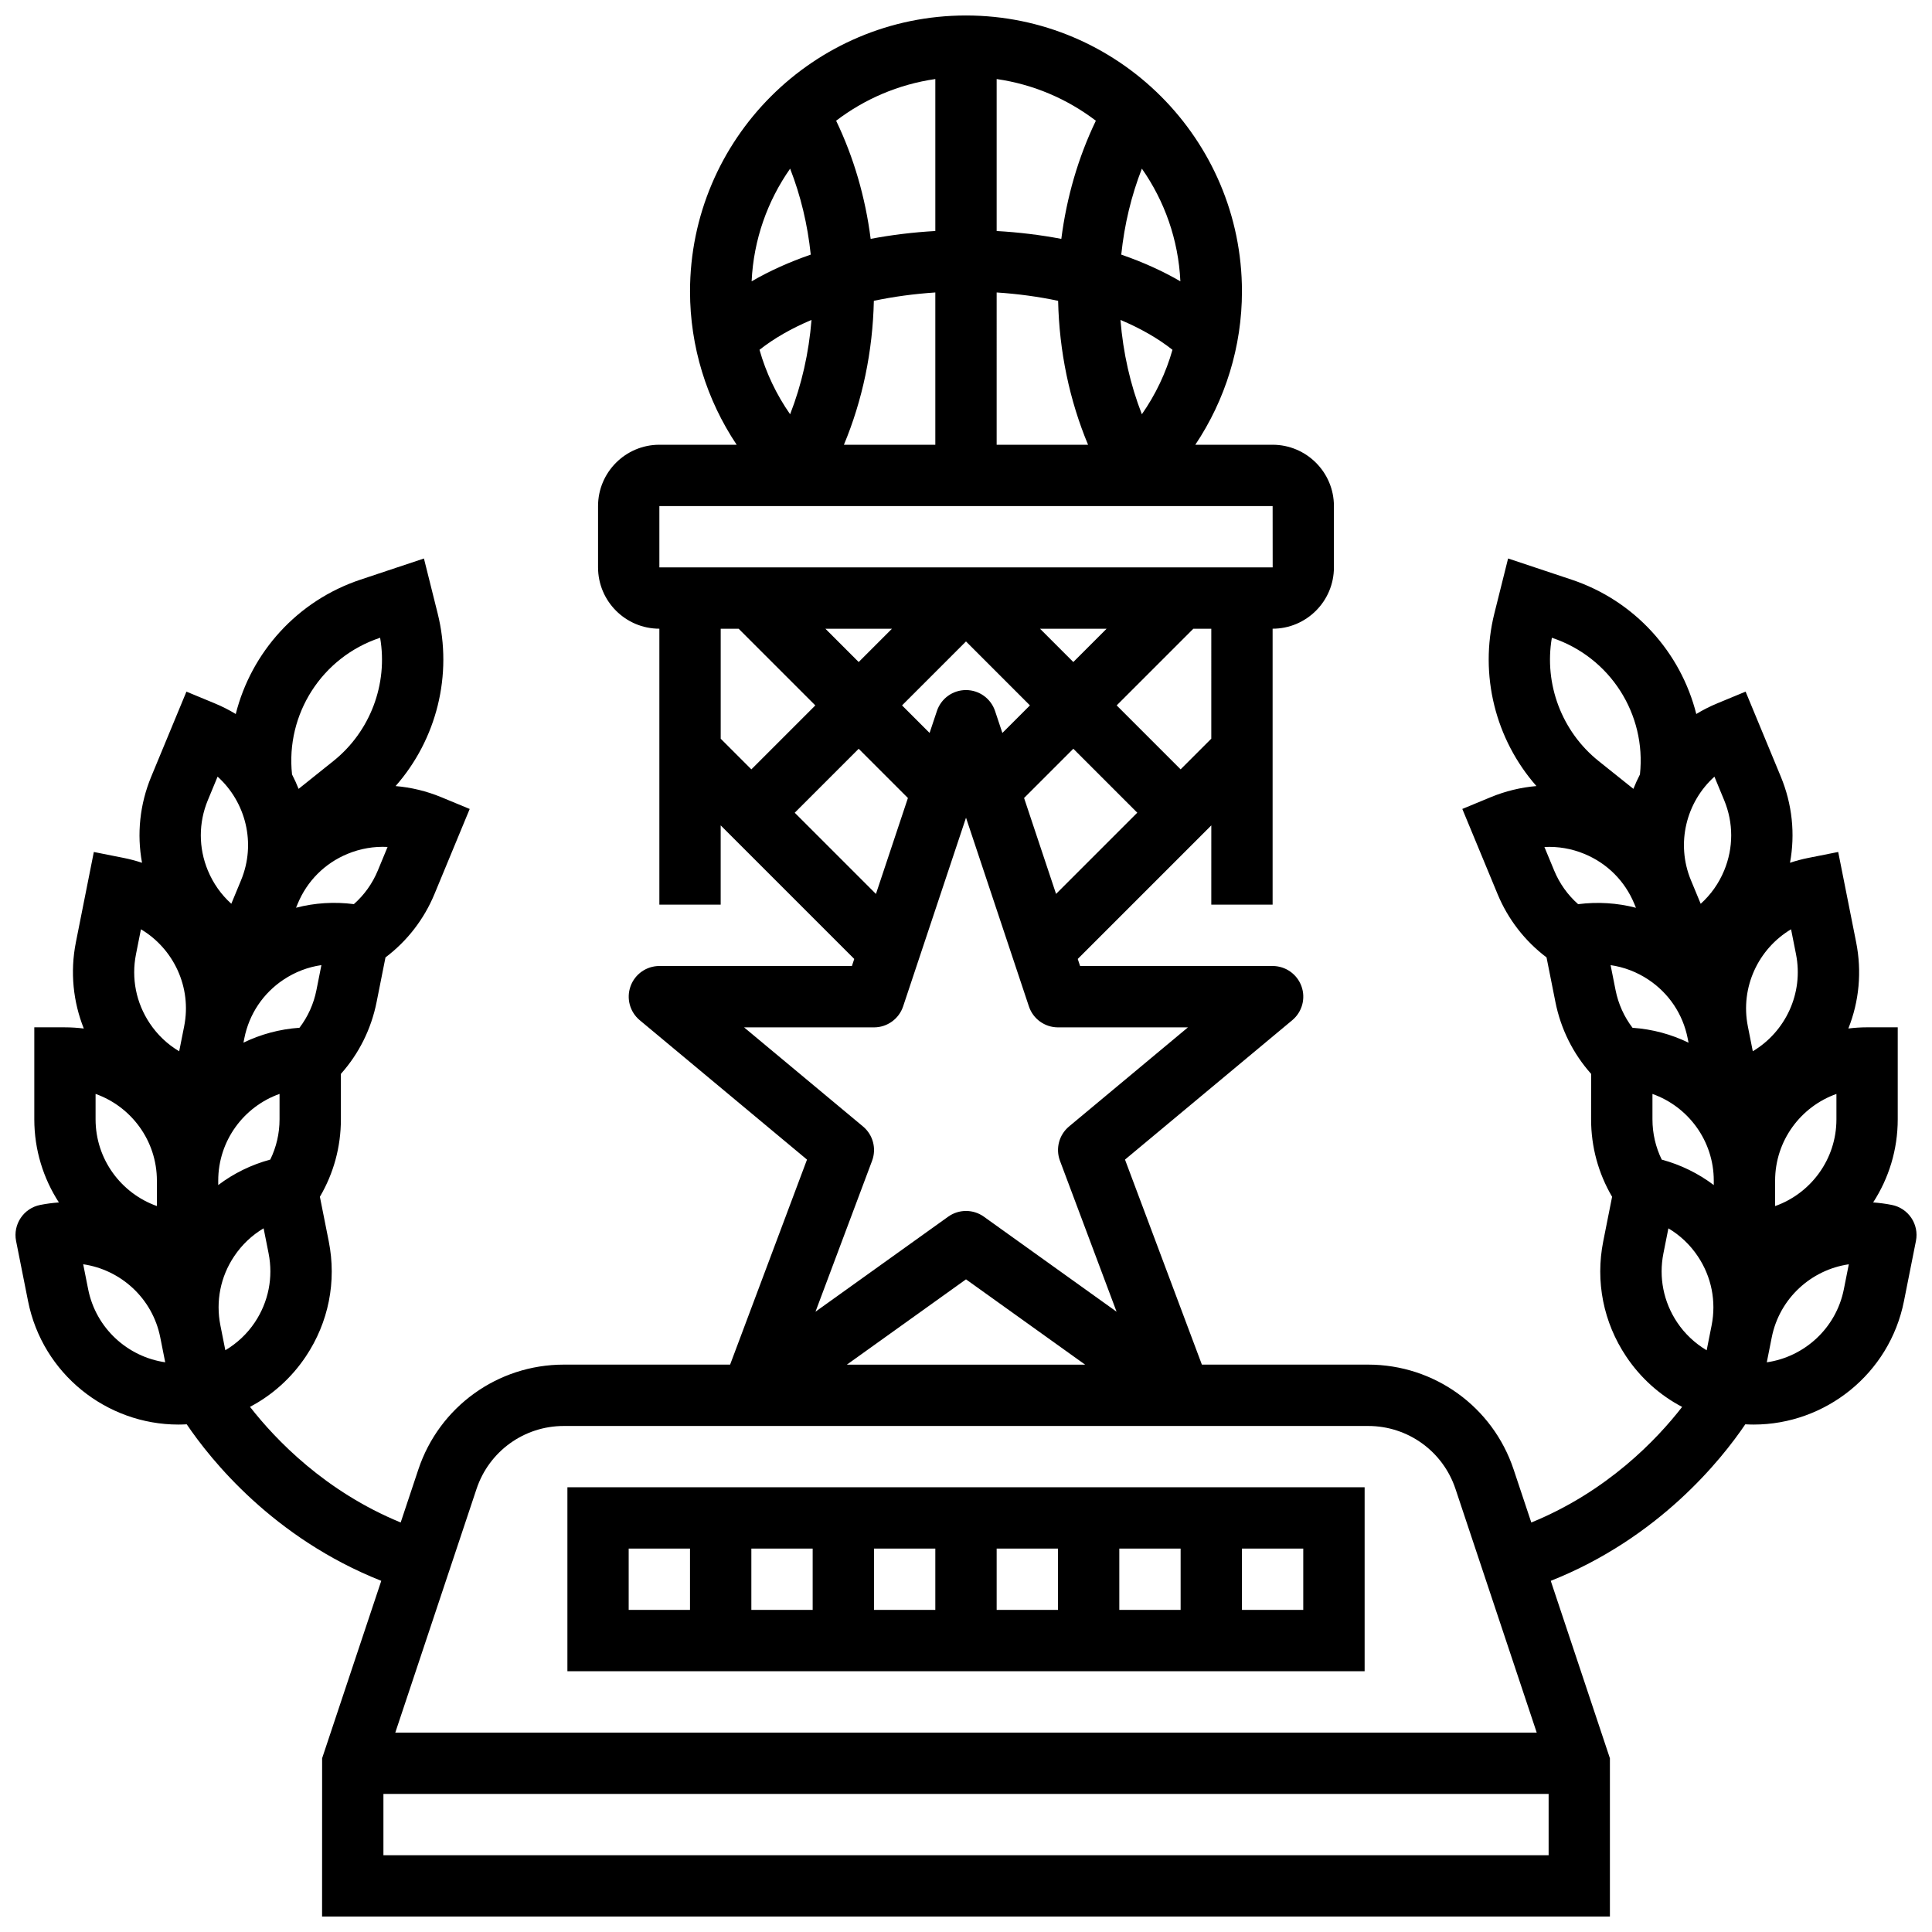 <?xml version="1.0" encoding="UTF-8"?>
<!-- Uploaded to: ICON Repo, www.iconrepo.com, Generator: ICON Repo Mixer Tools -->
<svg width="800px" height="800px" version="1.1" viewBox="144 144 512 512" xmlns="http://www.w3.org/2000/svg">
 <defs>
  <clipPath id="a">
   <path d="m148.09 148.09h503.81v503.81h-503.81z"/>
  </clipPath>
 </defs>
 <path d="m505.64 538.14h-211.27v48.754h211.27zm-130.02 16.25h16.25v16.25h-16.25zm-16.254 16.25h-16.25v-16.25h16.25zm48.758-16.25h16.25v16.25h-16.25zm32.504 0h16.25v16.25h-16.25zm-130.02 0h16.25v16.25h-16.25zm178.77 16.25h-16.25v-16.25h16.25z"/>
 <g clip-path="url(#a)">
  <path d="m645.36 463.32c-1.66-0.332-3.312-0.539-4.957-0.664 4.117-6.352 6.516-13.91 6.516-22.027v-24.379h-8.125c-1.68 0-3.336 0.113-4.961 0.312 2.867-7.203 3.613-15.086 2.062-22.871l-4.754-23.91-7.969 1.586c-1.648 0.328-3.25 0.762-4.805 1.277 1.406-7.625 0.598-15.5-2.438-22.832l-9.328-22.523-7.508 3.109c-1.953 0.809-3.809 1.754-5.562 2.82-4.113-16.316-16.262-30.012-33.09-35.621l-16.781-5.594-3.641 14.57c-4.066 16.273 0.289 33.402 11.148 45.742-4.117 0.352-8.203 1.332-12.133 2.957l-7.508 3.109 9.328 22.523c2.789 6.734 7.254 12.48 12.992 16.82l2.352 11.82c1.426 7.152 4.676 13.668 9.465 19.047l-0.008 12.039c0 7.293 1.918 14.316 5.566 20.527l-2.348 11.805c-2.117 10.645 0.039 21.477 6.066 30.5 3.82 5.719 8.914 10.273 14.84 13.387-6.738 8.68-19.832 22.402-39.969 30.633l-4.688-14.059c-5.535-16.621-21.023-27.785-38.539-27.785h-44.074l-20.375-54.332 44.324-36.938c2.629-2.191 3.606-5.793 2.438-9.008-1.164-3.219-4.219-5.359-7.641-5.359h-51.023l-0.621-1.867 35.395-35.395-0.004 21.008h16.25v-73.133c8.961 0 16.25-7.289 16.25-16.25v-16.25c0-8.961-7.289-16.25-16.25-16.25h-20.484c7.973-11.922 12.359-26.035 12.359-40.629 0-40.324-32.809-73.133-73.133-73.133-40.324 0-73.133 32.809-73.133 73.133 0 14.594 4.387 28.707 12.359 40.629h-20.484c-8.961 0-16.25 7.289-16.25 16.25v16.25c0 8.961 7.289 16.25 16.25 16.25v73.133h16.25v-21.012l35.395 35.395-0.617 1.871h-51.023c-3.422 0-6.477 2.141-7.641 5.359-1.164 3.219-0.191 6.82 2.438 9.008l44.324 36.938-20.379 54.332h-44.074c-17.516 0-33.004 11.164-38.543 27.781l-4.684 14.055c-20.008-8.203-33.152-21.949-39.934-30.645 5.91-3.109 10.992-7.66 14.805-13.367 6.031-9.023 8.184-19.855 6.066-30.5l-2.348-11.805c3.648-6.207 5.566-13.23 5.566-20.527v-12.035c4.789-5.379 8.043-11.895 9.465-19.047l2.352-11.82c5.742-4.34 10.207-10.086 12.992-16.82l9.328-22.523-7.508-3.109c-3.93-1.629-8.016-2.606-12.133-2.957 10.863-12.34 15.219-29.469 11.152-45.742l-3.641-14.57-16.781 5.594c-16.832 5.609-28.98 19.305-33.09 35.621-1.754-1.066-3.609-2.012-5.562-2.82l-7.508-3.109-9.328 22.523c-3.039 7.332-3.844 15.207-2.438 22.832-1.559-0.512-3.156-0.949-4.805-1.277l-7.969-1.586-4.754 23.91c-1.582 7.961-0.703 15.844 2.094 22.875-1.637-0.203-3.301-0.316-4.992-0.316h-8.125v24.379c0 8.113 2.402 15.676 6.516 22.027-1.645 0.121-3.301 0.332-4.957 0.664-4.402 0.875-7.258 5.152-6.387 9.555l3.172 15.938c3.84 19.309 20.855 32.707 39.836 32.707 0.734 0 1.477-0.027 2.215-0.066 6.348 9.383 22.918 30.129 51.555 41.48l-15.676 47.02-0.012 41.949h341.29v-41.949l-15.676-47.02c28.633-11.352 45.207-32.098 51.551-41.48 0.742 0.039 1.48 0.066 2.215 0.066 18.98 0 35.996-13.398 39.836-32.707l3.172-15.938c0.883-4.406-1.977-8.684-6.379-9.559zm-401.23-88.629c-1.434 3.461-3.602 6.484-6.352 8.914-5.184-0.668-10.367-0.336-15.324 0.953l0.445-1.074c2.492-6.016 7.176-10.703 13.191-13.195 3.422-1.414 7.031-2.027 10.621-1.836zm-25.016 28.945c3.078-2.055 6.504-3.359 10.062-3.871l-1.316 6.617c-0.73 3.676-2.269 7.062-4.492 9.984-5.289 0.367-10.305 1.742-14.848 3.949l0.23-1.164c1.27-6.391 4.949-11.898 10.363-15.516zm-17.281 53.246c0-10.594 6.793-19.633 16.25-22.984v6.734c0 3.746-0.848 7.367-2.457 10.668-5.043 1.367-9.707 3.656-13.793 6.75zm-16.254 0v6.734c-9.457-3.356-16.25-12.391-16.25-22.984v-6.734c9.457 3.356 16.25 12.391 16.25 22.984zm25.957 37.551c-2.055 3.074-4.731 5.562-7.82 7.394l-1.309-6.586c-1.27-6.387 0.02-12.887 3.641-18.301 2.055-3.078 4.723-5.594 7.812-7.426l1.316 6.617c1.27 6.387-0.023 12.887-3.641 18.301zm33.164-181.41 0.039-0.012c2.109 12.238-2.598 24.84-12.391 32.672l-9.219 7.375c-0.512-1.301-1.09-2.574-1.734-3.82-1.723-15.988 7.906-31.082 23.305-36.215zm-45.613 43.016 2.578-6.223c7.457 6.719 10.273 17.668 6.219 27.453l-2.582 6.234c-2.676-2.402-4.797-5.391-6.215-8.809-2.492-6.012-2.492-12.641 0-18.656zm-19.047 40.832 1.312-6.602c8.621 5.133 13.523 15.324 11.453 25.715l-1.316 6.617c-3.09-1.832-5.758-4.348-7.812-7.426-3.613-5.418-4.906-11.918-3.637-18.305zm-12.68 88.777-1.312-6.606c9.934 1.445 18.355 8.98 20.422 19.371l1.312 6.606c-9.93-1.441-18.355-8.98-20.422-19.371zm224.93-153.22-1.938 5.809-7.301-7.301 16.949-16.949 16.945 16.949-7.305 7.305-1.938-5.812c-1.105-3.32-4.211-5.555-7.711-5.555-3.492-0.004-6.598 2.234-7.703 5.555zm-20.73-12.984-8.824-8.824h17.645zm48.059-8.824h17.645l-8.824 8.824zm-4.227 44.855 13.051-13.051 16.949 16.949-21.523 21.523zm49.613-15.715-8.125 8.125-16.949-16.949 20.316-20.316h4.758zm-99.422-163.77c7.523-5.734 16.508-9.637 26.289-11.043v40.27c-5.902 0.336-11.637 1.043-17.137 2.082-1.41-11.047-4.5-21.629-9.152-31.309zm75.355 52.793c5.281 2.219 9.941 4.879 13.781 7.918-1.727 6.098-4.473 11.871-8.113 17.082-3.055-7.828-4.969-16.258-5.668-25zm-15.676-21.48c-5.5-1.043-11.238-1.746-17.137-2.082v-40.273c9.785 1.406 18.77 5.309 26.289 11.043-4.652 9.68-7.742 20.262-9.152 31.312zm-71.871 46.48c-3.641-5.211-6.383-10.98-8.113-17.082 3.836-3.035 8.5-5.699 13.781-7.918-0.699 8.742-2.613 17.172-5.668 25zm22.191-30.066c5.18-1.094 10.648-1.84 16.289-2.211v40.363h-24.227c4.93-11.789 7.641-24.75 7.938-38.152zm32.543-2.211c5.641 0.367 11.109 1.117 16.289 2.211 0.297 13.398 3.008 26.359 7.938 38.148h-24.227zm48.688-2.957c-4.727-2.746-9.988-5.117-15.668-7.074 0.828-7.953 2.668-15.625 5.465-22.785 5.981 8.543 9.684 18.789 10.203 29.859zm-103.42-29.855c2.797 7.164 4.637 14.832 5.465 22.785-5.68 1.957-10.941 4.324-15.668 7.074 0.516-11.074 4.219-21.32 10.203-29.859zm-34.652 89.426h162.52l0.012 16.25h-0.012-162.52zm16.254 32.504h4.758l20.316 20.316-16.949 16.949-8.125-8.125zm19.617 48.758 16.949-16.949 13.047 13.047-8.473 25.422zm-13.426 56.879h34.438c3.496 0 6.602-2.238 7.711-5.555l16.668-50.008 16.668 50.008c1.105 3.32 4.211 5.555 7.711 5.555h34.438l-31.512 26.262c-2.652 2.211-3.617 5.859-2.406 9.094l15 39.996-35.164-25.18c-1.414-1.012-3.07-1.52-4.731-1.52s-3.316 0.504-4.731 1.52l-35.164 25.18 15-39.996c1.211-3.234 0.246-6.883-2.406-9.094zm58.816 66.777 31.574 22.609h-63.148zm-129.71 55.527c3.324-9.969 12.617-16.668 23.125-16.668h213.17c10.512 0 19.805 6.699 23.129 16.668l21.531 64.59h-302.49zm-24.68 97.094v-16.25h308.79v16.25zm310.26-260.96-2.582-6.231c3.586-0.195 7.203 0.418 10.621 1.836 6.016 2.492 10.699 7.176 13.191 13.195l0.445 1.074c-4.957-1.289-10.141-1.621-15.324-0.957-2.75-2.434-4.918-5.457-6.352-8.918zm58.551 82.191c0-10.594 6.793-19.633 16.25-22.984v6.734c0 10.594-6.793 19.633-16.25 22.984zm-23.172-37.738v0.004l0.23 1.164c-4.543-2.207-9.559-3.582-14.848-3.949-2.223-2.922-3.762-6.309-4.492-9.984l-1.316-6.617c3.559 0.512 6.984 1.816 10.062 3.871 5.414 3.621 9.094 9.129 10.363 15.512zm-6.875 32.156c-1.609-3.301-2.457-6.922-2.457-10.668v-6.734c9.461 3.356 16.25 12.391 16.25 22.984v1.164c-4.086-3.09-8.75-5.379-13.793-6.746zm35.586-54.434c2.066 10.391-2.832 20.578-11.453 25.715l-1.312-6.606c-2.066-10.391 2.832-20.578 11.453-25.715zm-21.621-47.051 2.578 6.223c2.492 6.016 2.492 12.641 0 18.656-1.418 3.418-3.539 6.406-6.215 8.809l-2.582-6.234c-0.004-0.004-0.004-0.008-0.008-0.012-4.043-9.785-1.227-20.727 6.227-27.441zm-43.082-36.812 0.039 0.012c15.402 5.133 25.031 20.227 23.305 36.215-0.645 1.242-1.219 2.516-1.734 3.816l-9.223-7.375c-9.785-7.828-14.492-20.426-12.387-32.668zm29.566 163.13 1.316-6.617c3.09 1.832 5.758 4.348 7.812 7.426 3.617 5.414 4.91 11.914 3.641 18.301l-1.309 6.586c-3.086-1.832-5.766-4.324-7.82-7.394-3.617-5.414-4.91-11.914-3.641-18.301zm47.816 9.512c-2.066 10.391-10.492 17.93-20.422 19.375l1.312-6.606c2.066-10.391 10.492-17.93 20.422-19.371z"/>
 </g>
</svg>
